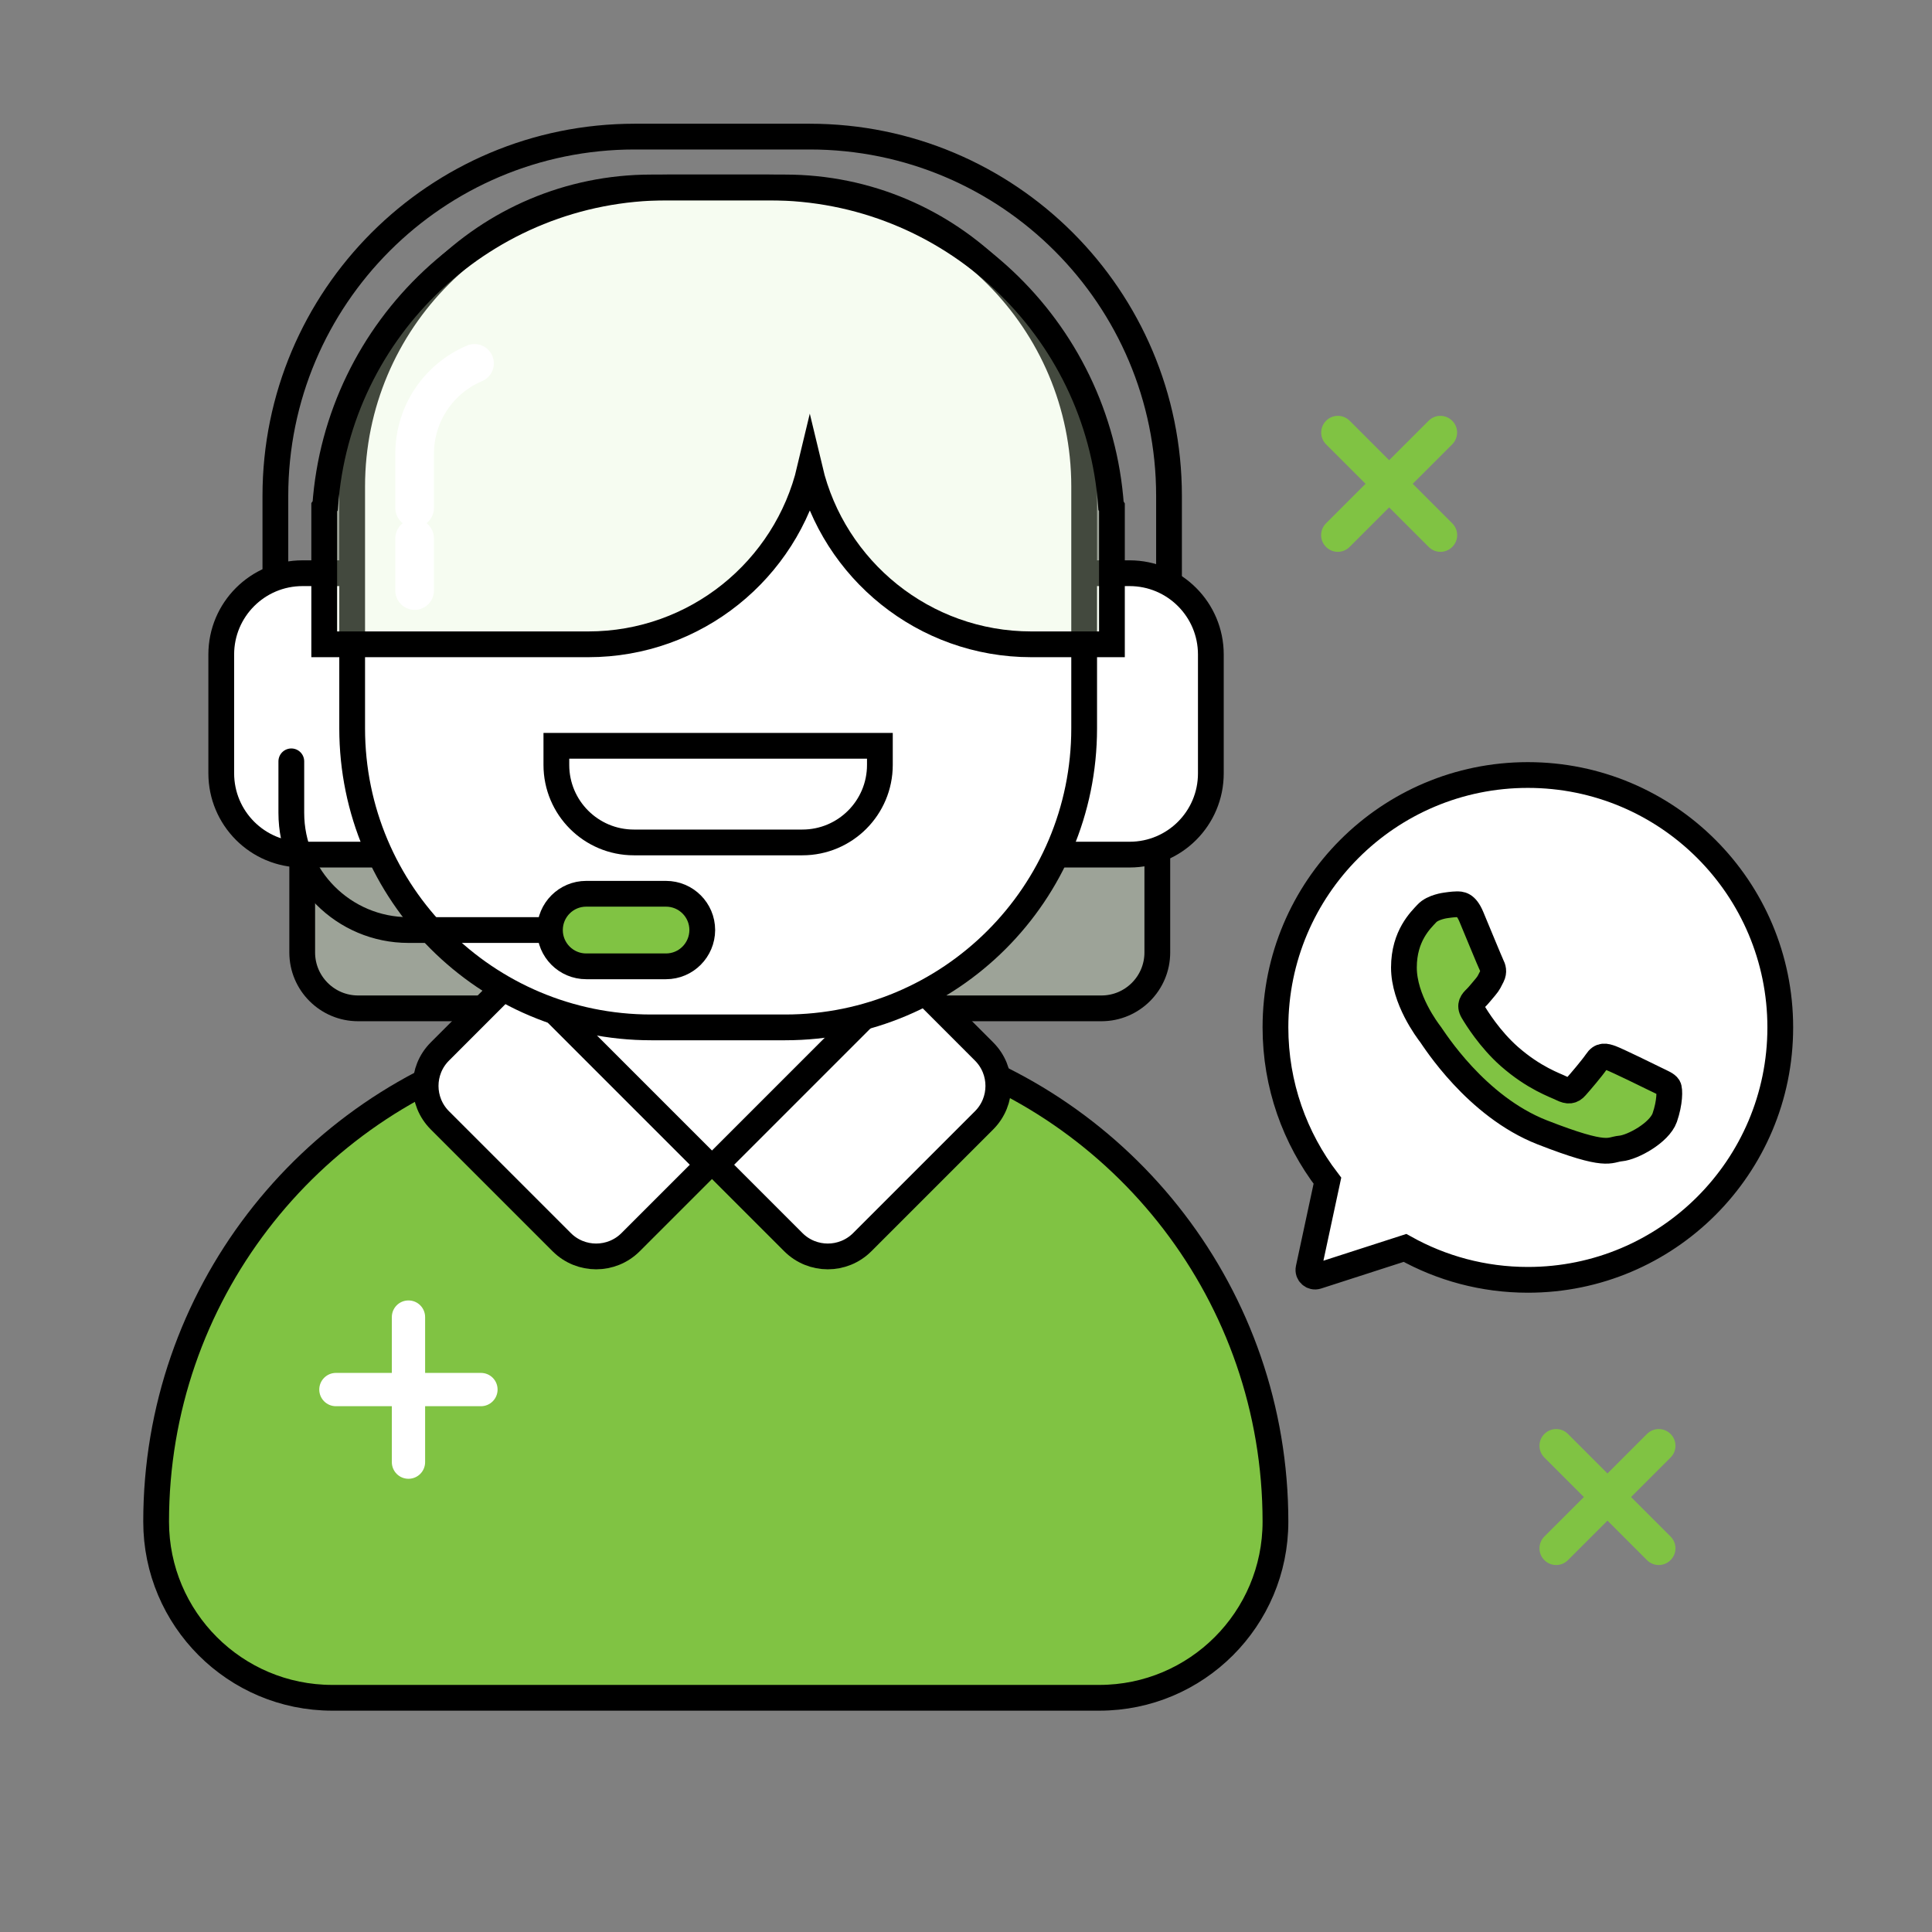 <svg
  width="75"
  height="75"
  viewBox="0 0 75 75"
  fill="none"
  xmlns="http://www.w3.org/2000/svg"
>
<rect x="0" y="0" width="75" height="75" fill="#808080" stroke="none"/>
<mask
    id="mask0_5244_28614"
    style="mask-type:alpha"
    maskUnits="userSpaceOnUse"
    x="1"
    y="-3"
    width="76"
    height="76"
  >
<rect x="1.515" y="-2.272" width="75" height="75" fill="#C4C4C4" />
</mask>
<g mask="url(#mask0_5244_28614)">
<path
      d="M59.31 30.086C53.9 30.086 49.513 34.472 49.513 39.882C49.513 42.122 50.267 44.184 51.53 45.835L50.798 49.244C50.756 49.44 50.941 49.606 51.133 49.544L54.542 48.444C55.955 49.232 57.578 49.683 59.314 49.683C64.724 49.683 69.11 45.296 69.11 39.886C69.11 34.472 64.724 30.086 59.31 30.086Z"
      fill="white"
      stroke="black"
      stroke-miterlimit="10"
    />
<path
      d="M35.623 40.628V39.882H30.325H25.249H19.951V40.628C11.932 42.929 6.061 50.313 6.061 59.071C6.061 62.845 9.123 65.908 12.898 65.908H19.951H35.623H42.676C46.45 65.908 49.513 62.845 49.513 59.071C49.513 50.313 43.642 42.929 35.623 40.628Z"
      fill="#80C343"
      stroke="black"
      stroke-miterlimit="10"
    />
<path
      d="M21.613 36.924L19.951 42.523L27.789 45.216L32.425 44.381L34.734 40.391L33.664 36.105L21.613 36.924Z"
      fill="white"
    />
<path
      d="M42.757 28.951H13.902C12.702 28.951 11.732 29.925 11.732 31.121V36.974C11.732 38.174 12.706 39.144 13.902 39.144H42.757C43.957 39.144 44.927 38.17 44.927 36.974V31.121C44.927 29.925 43.953 28.951 42.757 28.951Z"
      fill="#E0F5CE"
      fill-opacity="0.3"
      stroke="black"
      stroke-miterlimit="10"
    />
<path
      d="M43.853 33.176H39.894V22.252H43.849C45.593 22.252 47.005 23.664 47.005 25.407V30.017C47.008 31.764 45.596 33.176 43.853 33.176Z"
      fill="white"
      stroke="black"
      stroke-miterlimit="10"
    />
<path
      d="M11.744 33.176H15.699V22.252H11.744C10.001 22.252 8.589 23.664 8.589 25.407V30.017C8.589 31.764 10.001 33.176 11.744 33.176Z"
      fill="white"
      stroke="black"
      stroke-miterlimit="10"
    />
<path
      d="M21.806 48.221L17.077 43.492C16.338 42.753 16.338 41.556 17.077 40.818L20.082 37.812L27.485 45.216L24.48 48.221C23.741 48.959 22.544 48.959 21.806 48.221Z"
      fill="white"
      stroke="black"
      stroke-miterlimit="10"
    />
<path
      d="M33.472 48.221L38.201 43.492C38.94 42.753 38.94 41.556 38.201 40.818L35.196 37.812L27.793 45.216L30.798 48.221C31.537 48.959 32.733 48.959 33.472 48.221Z"
      fill="white"
      stroke="black"
      stroke-miterlimit="10"
    />
<path
      d="M30.479 39.883H25.28C18.87 39.883 13.671 34.685 13.671 28.275V18.886C13.671 12.476 18.87 7.277 25.28 7.277H30.479C36.889 7.277 42.087 12.476 42.087 18.886V28.275C42.087 34.685 36.889 39.883 30.479 39.883Z"
      fill="white"
      stroke="black"
      stroke-miterlimit="10"
    />
<path
      d="M10.69 22.437V19.251C10.69 11.548 16.934 5.303 24.638 5.303H31.433C39.136 5.303 45.381 11.548 45.381 19.251V22.648"
      stroke="black"
      stroke-miterlimit="10"
    />
<path
      d="M31.148 32.703H24.607C22.945 32.703 21.598 31.356 21.598 29.694V28.951H34.157V29.694C34.157 31.356 32.81 32.703 31.148 32.703Z"
      fill="white"
      stroke="black"
      stroke-miterlimit="10"
    />
<path
      d="M43.13 19.636C42.645 12.73 36.893 7.277 29.863 7.277H25.892C18.862 7.277 13.11 12.73 12.625 19.636L12.586 19.69V20.579V25.012H22.837C27.012 25.012 30.513 22.114 31.437 18.22C32.364 22.114 35.861 25.012 40.036 25.012H43.165V24.842V20.579V19.69L43.13 19.636Z"
      fill="#E0F5CE"
      fill-opacity="0.3"
      stroke="black"
      stroke-miterlimit="10"
    />
<path
      d="M56.374 17.25L52.391 21.232C52.138 21.486 51.73 21.486 51.476 21.232C51.222 20.978 51.222 20.57 51.476 20.316L55.458 16.334C55.712 16.08 56.12 16.08 56.374 16.334C56.628 16.584 56.628 16.996 56.374 17.25Z"
      fill="#80C343"
    />
<path
      d="M52.395 16.334L56.377 20.316C56.631 20.57 56.631 20.978 56.377 21.232C56.123 21.486 55.715 21.486 55.462 21.232L51.479 17.25C51.225 16.996 51.225 16.588 51.479 16.334C51.729 16.08 52.141 16.08 52.395 16.334Z"
      fill="#80C343"
    />
<path
      d="M64.851 56.582L60.868 60.564C60.614 60.818 60.206 60.818 59.952 60.564C59.699 60.31 59.699 59.902 59.952 59.648L63.935 55.666C64.189 55.412 64.597 55.412 64.851 55.666C65.105 55.92 65.105 56.328 64.851 56.582Z"
      fill="#80C343"
    />
<path
      d="M60.868 55.666L64.851 59.648C65.105 59.902 65.105 60.31 64.851 60.564C64.597 60.818 64.189 60.818 63.935 60.564L59.952 56.582C59.699 56.328 59.699 55.92 59.952 55.666C60.206 55.412 60.618 55.412 60.868 55.666Z"
      fill="#80C343"
    />
<path
      d="M16.503 51.13V56.759C16.503 57.117 16.215 57.406 15.857 57.406C15.499 57.406 15.211 57.117 15.211 56.759V51.13C15.211 50.772 15.499 50.483 15.857 50.483C16.215 50.483 16.503 50.772 16.503 51.13Z"
      fill="white"
    />
<path
      d="M13.04 53.296H18.67C19.028 53.296 19.316 53.584 19.316 53.942C19.316 54.3 19.028 54.589 18.67 54.589H13.04C12.683 54.589 12.394 54.3 12.394 53.942C12.394 53.588 12.683 53.296 13.04 53.296Z"
      fill="white"
    />
<path
      d="M21.348 36.104H15.857C13.344 36.104 11.309 34.068 11.309 31.555V29.555"
      stroke="black"
      stroke-miterlimit="10"
      stroke-linecap="round"
      stroke-linejoin="round"
    />
<path
      d="M25.854 37.513H22.756C21.979 37.513 21.348 36.882 21.348 36.105C21.348 35.327 21.979 34.696 22.756 34.696H25.854C26.631 34.696 27.262 35.327 27.262 36.105C27.258 36.882 26.631 37.513 25.854 37.513Z"
      fill="#80C343"
      stroke="black"
      stroke-miterlimit="10"
    />
<path
      d="M18.42 14.106C17.054 14.684 16.096 16.038 16.096 17.616V19.72"
      stroke="white"
      stroke-width="1.5"
      stroke-miterlimit="10"
      stroke-linecap="round"
      stroke-linejoin="round"
    />
<path
      d="M16.096 20.901V22.925"
      stroke="white"
      stroke-width="1.5"
      stroke-miterlimit="10"
      stroke-linecap="round"
      stroke-linejoin="round"
    />
<path
      fill-rule="evenodd"
      clip-rule="evenodd"
      d="M64.766 42.191C64.701 42.087 64.531 42.022 64.281 41.899C64.027 41.772 62.78 41.164 62.55 41.079C62.319 40.995 62.146 40.952 61.98 41.206C61.811 41.456 61.326 42.026 61.176 42.191C61.03 42.361 60.88 42.38 60.626 42.253C60.372 42.126 59.556 41.86 58.586 41.006C57.832 40.337 57.324 39.517 57.174 39.263C57.028 39.013 57.159 38.874 57.286 38.751C57.401 38.64 57.54 38.459 57.667 38.313C57.794 38.166 57.836 38.059 57.921 37.893C58.005 37.724 57.963 37.578 57.898 37.455C57.836 37.328 57.328 36.093 57.117 35.588C56.905 35.084 56.693 35.104 56.547 35.104C56.401 35.104 56.128 35.146 56.128 35.146C56.128 35.146 55.62 35.208 55.389 35.462C55.158 35.712 54.5 36.323 54.5 37.559C54.5 38.797 55.408 39.994 55.535 40.16C55.662 40.329 57.29 42.949 59.868 43.957C62.446 44.965 62.446 44.627 62.911 44.584C63.377 44.542 64.412 43.977 64.624 43.388C64.828 42.799 64.828 42.295 64.766 42.191Z"
      fill="#80C343"
      stroke="black"
      stroke-miterlimit="10"
    />
</g>
</svg>
